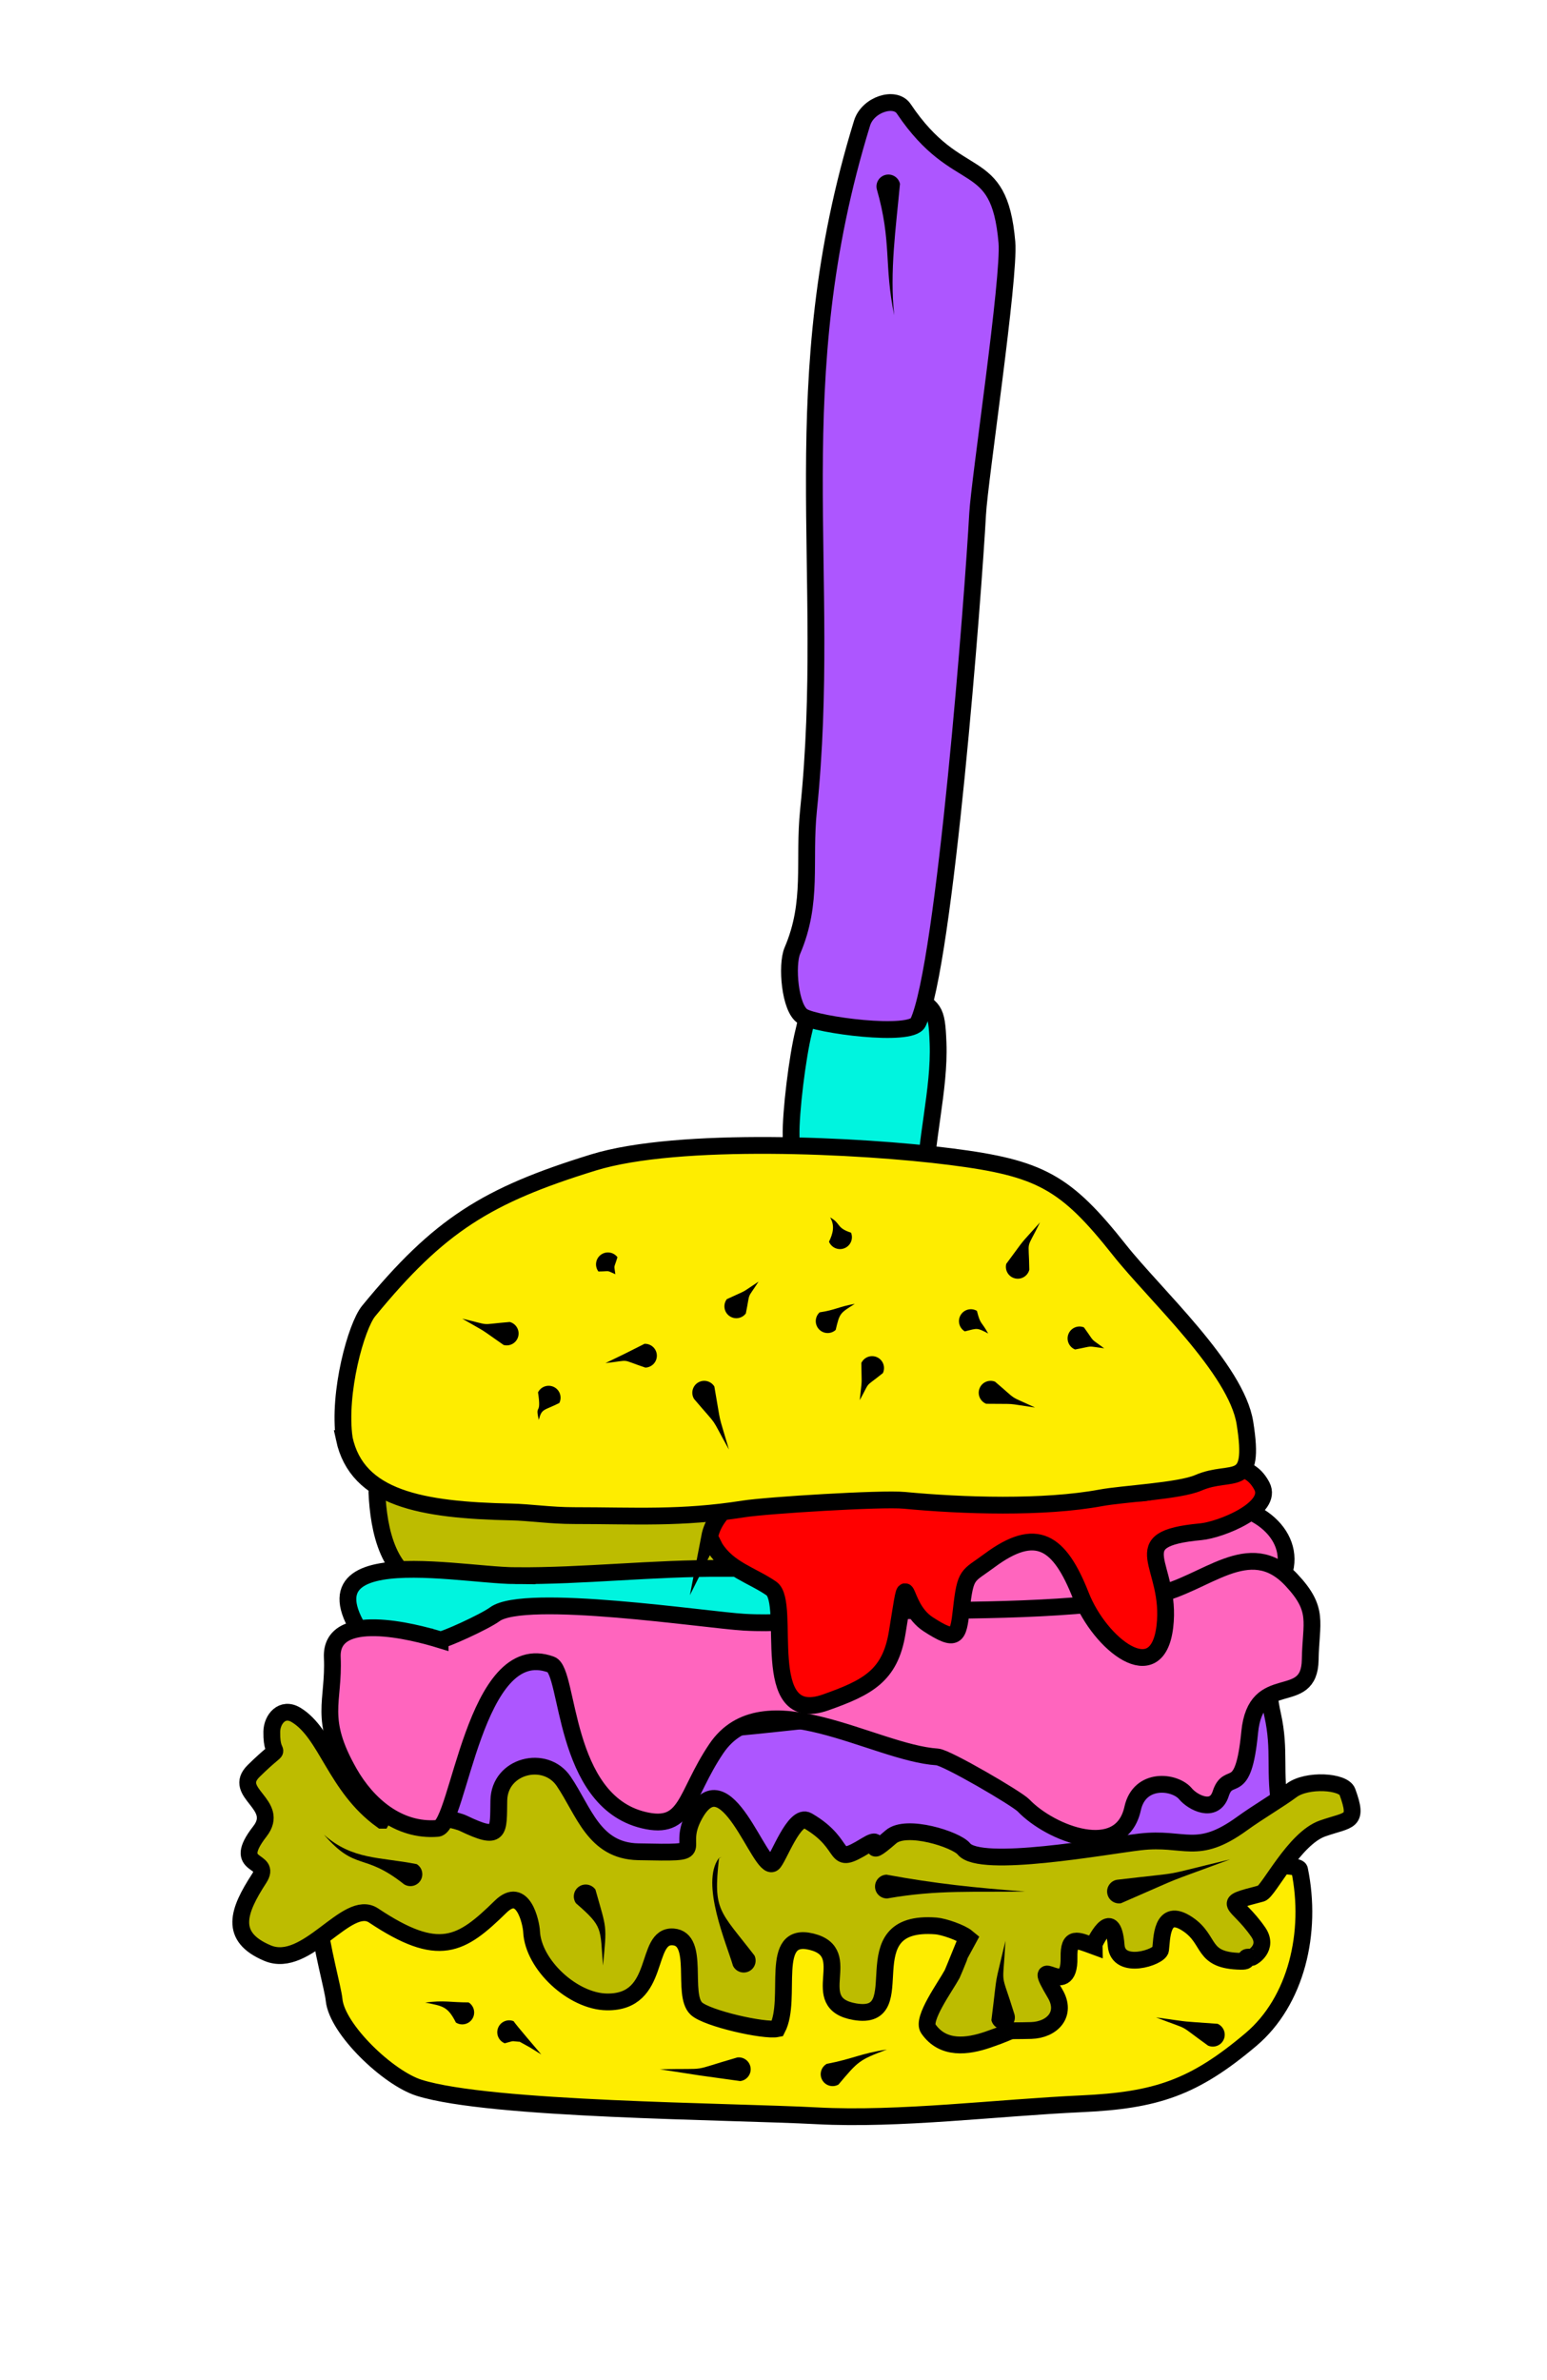 <?xml version="1.0" encoding="UTF-8"?> <svg xmlns="http://www.w3.org/2000/svg" xmlns:xlink="http://www.w3.org/1999/xlink" xmlns:xodm="http://www.corel.com/coreldraw/odm/2003" xml:space="preserve" width="130mm" height="200mm" version="1.1" style="shape-rendering:geometricPrecision; text-rendering:geometricPrecision; image-rendering:optimizeQuality; fill-rule:evenodd; clip-rule:evenodd" viewBox="0 0 13000 20000"> <defs> <style type="text/css"> .str0 {stroke:black;stroke-width:141.11;stroke-miterlimit:22.926} .fil7 {fill:none} .fil6 {fill:black} .fil0 {fill:#00F4DF} .fil1 {fill:#AD56FF} .fil3 {fill:#BDBC00} .fil2 {fill:#FEED00} .fil5 {fill:red} .fil4 {fill:#FF65BE} </style> </defs> <g id="Слой_x0020_1">  <path class="fil0 str0" d="M6615.89 10463.25c17.84,-326.58 39.25,-582.12 31.99,-916.31 -4.39,-202.08 53.06,-667.38 105.78,-878.31 114.97,-460.01 -103.89,-321.5 418.92,-321.5 82.13,0 425.14,-18.73 466.45,5.48 211.8,124.15 232.6,116.94 243.66,411.34 14.99,398.94 -110.47,820.59 -110.47,1255.71 0,134.97 -26.92,370.42 -102.9,484.73 -56.16,84.48 -735.29,-75.01 -912.53,-43.36 -100.7,17.98 -143.18,43.88 -140.9,2.22z"></path> <path class="fil1 str0" d="M6747.33 8541.55c119.89,72.03 907.86,177.07 967.38,50.63 225.63,-479.33 465.45,-3619.33 500.61,-4272.76 15.53,-288.42 271.7,-1986.16 246.04,-2283.9 -66.05,-766.39 -408.64,-438.23 -867.28,-1121.85 -72.8,-108.51 -301.17,-37.01 -349.86,120.92 -674.7,2188.11 -243.93,3766.83 -449.56,5768.74 -45.31,441.24 40.12,772.92 -136.31,1186.07 -50.48,118.22 -21.83,485.57 88.98,552.15z"></path> <path class="fil2 str0" d="M4476.16 15966.8c-384.96,-169.36 -1149.42,-150.68 -1552,-291.78 -495.14,-173.53 -136.61,928.34 -116.59,1130.44 24.45,246.73 454.82,656.76 714.66,738.43 596.52,187.48 2602.17,195.95 3344.35,235.37 687.79,36.53 1518.08,-68.9 2219.97,-100.94 630.2,-28.76 946.42,-135.09 1425.81,-540.39 380.06,-321.32 517.84,-898.7 407.92,-1428.78 -16.1,-77.64 -993.88,2.7 -1094.21,27.12 -800.03,194.75 -1690.58,134.93 -2550.81,282.44 -461.22,79.08 -2361.9,84.48 -2799.1,-51.91z"></path> <path class="fil3 str0" d="M3845.84 12481.4c-100.27,14.07 -685.9,-102.45 -678.54,59.81 14.15,312.06 92.4,737.2 461.06,799.34 435.41,73.4 779.19,2.89 1171.6,52.16 149.72,18.8 990.61,105.98 1078.34,53.75 291.84,-173.76 419.62,-52.4 416.53,-534.82 -0.48,-74.34 -91.37,-335.05 -177.57,-368.06 11.83,-82.37 -1878.14,-150.03 -1925.63,-98.27 -67.33,-4.93 -99.1,38.26 -209.71,20.02 -25.43,-4.19 -122.07,14.1 -136.08,16.07z"></path> <path class="fil0 str0" d="M4328.95 13240.47c575.1,4.81 1155.04,-65.16 1755.17,-61.18 427.21,2.84 805.41,-18.71 1242.96,7.58 79.67,4.78 407.24,-34.7 445.2,34.08 17.4,31.53 97.45,136.14 131.7,199.88 63.2,117.62 164.64,350.6 43.41,451.03 -111.22,92.14 -58.54,59.63 -245.91,74.01 -428.15,32.84 -935.89,94.15 -1363.58,151.21 -460.33,61.41 -786.11,151.33 -1266.85,152.97 -288.26,0.98 -1613,-28.87 -1771.49,-198.13 -1094.31,-1168.7 494.54,-815.93 1029.39,-811.45z"></path> <path class="fil4 str0" d="M6921.48 12943.7c321.45,409.12 544.41,431.92 1152.08,625.27 485.9,154.6 1103.54,215.79 1611.5,104.6 269.19,-58.93 512.25,-42.05 730.91,-167.24 58.62,-33.57 271.36,-74.52 345.77,-221.15 171.04,-337 -156.64,-664.25 -630.62,-657.61 -328.72,4.6 -570.01,66.91 -925.9,70.52 -590.12,5.98 -1176.61,70.84 -1765.64,81.58 -102.77,1.87 -400.57,15.94 -426,113.92 -1.65,6.35 -72.74,15.77 -92.1,50.11z"></path> <path class="fil1 str0" d="M3210.8 14161.58c-204.5,-41.88 -433.26,225.41 -430.77,489.86 6.68,709.62 -323.55,616.97 727.3,795.94 891.69,151.85 1472.95,260.52 2396.24,277.8 429.66,8.05 871.05,73.75 1325.29,85.44 393.86,10.16 577.03,22.01 957.7,-24.97 305.9,-37.75 427.43,15.69 783.43,-61.64 252.61,-54.88 677.62,-5.16 984.94,-57.74 198.19,-33.92 885.95,-4.76 805.75,-454.55 -58.7,-329.17 1.8,-494.97 -66.95,-804.14 -102.78,-462.14 104.53,-513.96 -619,-428.01 -841.17,99.93 -1116.75,960.94 -1833.68,514.25 -430.58,-268.28 -2260.89,120.8 -2415.93,18.33 -726.27,-480.01 -1503.8,-1007.62 -1932.45,-302.47 -12.22,20.11 -663.42,-44.31 -681.87,-48.1z"></path> <path class="fil3 str0" d="M3208.38 15295.41c-392.02,-282.49 -461.97,-730.09 -721.39,-885.36 -115.12,-68.9 -201.39,36.21 -203.07,141.33 -4.3,269.57 124.74,57.08 -153,330.68 -187.32,184.53 231.27,278.23 52.83,507.34 -250.41,321.52 108.31,219.17 -6.17,395.51 -177.97,274.12 -256.89,488.96 70.32,627.06 331.29,139.83 667.8,-465.2 891.19,-316.28 550.13,366.75 735.56,251.87 1067.47,-73.26 189.66,-185.78 257.05,137.81 260.4,208.42 13.27,279.68 347.25,587.04 632.2,591.38 464.48,7.07 310.21,-563.87 557.43,-546.45 228.47,16.11 68.94,484.23 195.18,602.36 88.54,82.87 570.23,191.9 680.22,169.12 131.7,-254.7 -78.8,-820.82 287.47,-731 379.13,92.97 -52.25,515.99 362.92,587.96 511.95,88.75 -62.71,-779.83 684.35,-720.37 64.11,5.1 210.75,55.74 260.35,97.08 -0.9,0.97 -117.57,291.85 -125.54,306.67 -56.99,105.93 -257.34,378.08 -201.02,459.66 123.81,179.32 330.33,150.24 500.14,92.27 279.65,-95.46 102.75,-69.69 364.3,-77.18 176.96,-5.07 303.7,-137.37 201.36,-310.09 -228.19,-385.12 124.92,80.1 116.97,-304.27 -3.82,-184.7 69.08,-145.43 204.1,-96.05 -0.3,-3.52 164.04,-364.56 192.1,-3.77 16.53,212.44 364.04,100.01 373.21,36.01 11.58,-80.81 1.29,-367.6 228.12,-215.42 201.13,134.95 108.28,306.25 447.31,312.16 97.72,1.7 -9.39,-45.75 91.93,-32.93 3.58,0.45 144.79,-80.71 53.17,-213.03 -187.07,-270.17 -332.5,-229.85 25.73,-324.16 60.55,-15.94 275.66,-462.79 515.58,-546.44 226.05,-78.82 303.68,-45.1 207.87,-308.04 -32.86,-90.19 -341.2,-107.31 -468.24,-12.01 -100.93,75.72 -282.89,182.23 -416.09,278.88 -381.43,276.77 -479.18,110.02 -858.26,154.37 -293.28,34.31 -1344.18,227.84 -1479.84,59 -63.76,-79.36 -483.6,-213.98 -613.33,-101.2 -264.74,230.14 -19.54,-44.24 -210.28,72.38 -305.97,187.09 -129.26,0.89 -489.16,-208.21 -112.39,-65.3 -247.1,323.99 -291.92,357.77 -108.72,81.95 -399.43,-929.05 -671.31,-382.13 -142.92,287.51 162.03,297.76 -460.69,285.4 -372.92,-7.4 -456.68,-342.74 -627.05,-593.1 -154.65,-227.25 -539.3,-132.13 -544.39,161.91 -4.57,264.65 15.96,342.82 -298.1,192.1 -111.96,-53.72 -627.18,-121.09 -685.37,-26.07z"></path> <path class="fil4 str0" d="M3698.43 13779c-219.58,-67.59 -923.62,-250.62 -906.1,148.39 16.61,378.45 -119.08,510.09 142.69,969.51 152.06,266.85 413.14,494.57 742.01,467.21 178.23,-14.83 309,-1615.11 953.86,-1376.6 154.09,57 95.06,1141.27 775.98,1306.48 372.4,90.35 345.48,-203.93 612.07,-599.42 395.54,-586.79 1324.15,35.18 1857.75,69.01 78.02,4.94 668.64,349.46 724.47,407.7 228.63,238.51 819.25,468.05 916.9,25.27 58.07,-263.27 354.29,-231.17 444.38,-122.72 59.51,71.63 240.96,168.27 295.18,0 67.62,-209.86 188.83,54.61 243.8,-516.14 51.06,-530.08 502.12,-197.08 508.81,-610.72 5.14,-318.18 79.07,-418.31 -158.2,-671.07 -356.18,-379.44 -720.9,41.1 -1146.84,128.43 -653.05,133.89 -1568.07,126.45 -2237.02,130.87 -491.38,3.23 -686.82,126.87 -1216.97,96.21 -313.51,-18.13 -1843.9,-250.61 -2093.51,-66.46 -86.05,63.5 -434.52,221.66 -459.26,214.05z"></path> <path class="fil5 str0" d="M5962.97 12915.49c84.97,-443.24 928.58,-620.45 1317.69,-647.7 260.54,-18.25 473.81,-8.23 748.63,-37.69 148.47,-15.92 1282.4,-57.86 1377.67,74.69 76.47,106.39 95.18,27.17 155.9,242.92 311,0 841.32,-440.8 1041.22,-59.96 99.06,188.72 -344.48,368 -514.27,383.73 -670.27,62.09 -237.88,271.14 -301.17,797.63 -63.75,530.43 -545.85,145.99 -705.45,-260.06 -179.66,-457.06 -374.24,-588.65 -769.53,-294.65 -184.28,137.07 -200.09,97.68 -235.73,414.58 -25.4,225.97 -38.92,274.71 -277.86,119.91 -245.38,-158.97 -156.89,-562.94 -260.73,70.92 -59.39,362.54 -249.04,460.78 -601.3,585.54 -578.57,204.92 -282.23,-837.34 -456.03,-957.28 -162.45,-112.11 -360.91,-161.02 -474.02,-342.62l-45.02 -89.96z"></path> <path class="fil2 str0" d="M2892.94 12088.93c108.46,502.85 647.54,600.46 1401.27,616.2 159.17,3.32 331.75,30.67 528.41,30.67 515.03,0 898.78,26.73 1426.88,-56.29 194.58,-30.59 1158.68,-90.39 1349.17,-72.25 488.61,46.52 1170.46,68.68 1652.87,-21 181.64,-33.77 658.56,-56.79 818.24,-126.01 286.13,-124.03 483.16,71.78 391.9,-502.37 -72.45,-455.84 -755.89,-1077.17 -1053.47,-1452.93 -453.75,-572.96 -664.58,-689.36 -1418.9,-785.47 -756.5,-96.39 -2288.74,-171.62 -3003.72,49.14 -894.34,276.15 -1295.12,525 -1888.09,1248.36 -103.39,126.12 -259.28,683.43 -204.56,1071.95z"></path> <g id="_105553212855808"> <path class="fil6" d="M5188.63 10564.36c-31.21,102.92 -29.22,54.93 -17.76,142.99 -81.32,-35.67 -34.7,-24.14 -142.24,-23.01 -33.13,-44.18 -24.17,-106.86 20.01,-139.99 44.18,-33.13 106.86,-24.17 139.99,20.01z"></path> </g> <line class="fil7" x1="5108.63" y1="10624.35" x2="5170.87" y2="10707.35"></line> <g id="_105553212864096"> <path class="fil6" d="M6107.52 10917.07c191.07,-89 102.67,-38.93 266.73,-147.48 -103.9,160.63 -66.92,72.04 -106.73,267.48 -33.14,44.18 -95.82,53.14 -140,20 -44.18,-33.14 -53.14,-95.82 -20,-140z"></path> </g> <path class="fil7" d="M6187.52 10977.07c77,-102.67 98.83,-119.58 186.73,-207.48"></path> <g id="_105553212832160"> <path class="fil6" d="M5423.4 11491.96c-221.84,-73.95 -109.84,-62.83 -335.52,-37.69 213.37,-103.28 103.85,-49.31 328.42,-162.19 55.2,-1.96 101.53,41.19 103.49,96.39 1.96,55.2 -41.19,101.53 -96.39,103.49z"></path> </g> <path class="fil7" d="M5419.85 11392.02c-164.94,5.86 -180.42,14.46 -331.97,62.25"></path> <g id="_105553212818432"> <path class="fil6" d="M6887.81 11027.66c132.73,-19.84 162.04,-48.28 295.61,-71.34 -125.82,79.14 -127.07,76.72 -160.85,219.12 -40.81,37.21 -104.06,34.3 -141.27,-6.51 -37.21,-40.81 -34.3,-104.06 6.51,-141.27z"></path> </g> <path class="fil7" d="M6955.19 11101.55c95.9,-87.43 106.69,-103.52 228.23,-145.23"></path> <g id="_105553212830176"> <path class="fil6" d="M6966.42 10434.1c32.94,-67.75 51.08,-134.23 9.52,-203.96 92.2,50.43 49.58,87.17 175.5,128.02 20.97,51.09 -3.45,109.51 -54.54,130.48 -51.09,20.97 -109.51,-3.45 -130.48,-54.54z"></path> </g> <path class="fil7" d="M7058.93 10396.13c-15.4,-37.52 -44.75,-139.52 -82.99,-165.99"></path> <g id="_105553212830112"> <path class="fil6" d="M8209.49 11015.48c29.87,119.76 36.2,83.63 94.31,189.81 -94.85,-49.57 -88.73,-44.73 -196.15,-17.67 -47.54,-28.12 -63.27,-89.45 -35.15,-136.99 28.12,-47.54 89.45,-63.27 136.99,-35.15z"></path> </g> <path class="fil7" d="M8158.57 11101.55c82.97,49.08 79.12,34.54 145.23,103.74"></path> <g id="_105553212818016"> <path class="fil6" d="M7419.25 11538.08c-162.65,131.13 -99.55,53.92 -194.34,227.41 20.95,-203.3 16.08,-99.31 13.14,-312.05 23.37,-50.04 82.88,-71.65 132.92,-48.28 50.04,23.37 71.65,82.88 48.28,132.92z"></path> </g> <path class="fil7" d="M7328.65 11495.76c-35.9,76.85 -93.55,184.84 -103.74,269.73"></path> <g id="_105553212830208"> <path class="fil6" d="M4232.16 11301.9c-227.8,-158.47 -111.8,-84.96 -347.65,-221.09 259.86,60.57 126.85,50.27 399.27,27.87 53.36,14.25 85.05,69.06 70.8,122.42 -14.25,53.36 -69.06,85.05 -122.42,70.8z"></path> </g> <path class="fil7" d="M4257.97 11205.29c-146.45,-39.12 -234.66,-56.67 -373.46,-124.48"></path> <g id="_105553213170304"> <path class="fil6" d="M4700.12 11789.46c-132.17,66.6 -147.05,44.03 -172.43,142.01 -34.28,-145.17 24.97,-24.48 -6.45,-231.45 24.7,-49.4 84.76,-69.42 134.16,-44.72 49.4,24.7 69.42,84.76 44.72,134.16z"></path> </g> <path class="fil7" d="M4610.68 11744.74c-78.61,157.24 -82.99,69.4 -82.99,186.73"></path> <g id="_105553213176480"> <path class="fil6" d="M6002.94 11650.79c63.83,363.13 22.44,186.72 122.34,529.65 -170.38,-306.15 -72.06,-165.1 -292.62,-424.75 -28.97,-47.02 -14.33,-108.62 32.69,-137.59 47.02,-28.97 108.62,-14.33 137.59,32.69z"></path> </g> <path class="fil7" d="M5917.8 11703.24c95.3,154.7 117.79,310.99 207.48,477.2"></path> <g id="_105553213175520"> <path class="fil6" d="M8361.69 11610.39c207.12,175.41 94.71,103.44 336.32,217.34 -268.16,-39.21 -131.34,-28.12 -410.6,-31.64 -51.28,-20.51 -76.22,-78.71 -55.71,-129.99 20.51,-51.28 78.71,-76.22 129.99,-55.71z"></path> </g> <path class="fil7" d="M8324.55 11703.24c140.31,56.13 227.37,82.75 373.46,124.49"></path> <g id="_105553213175744"> <path class="fil6" d="M8455.88 10620.34c181.47,-243.95 86.64,-127.94 283.63,-348.7 -123.09,252.49 -93.66,119.64 -89.85,398.22 -13.67,53.51 -68.14,85.8 -121.65,72.13 -53.51,-13.67 -85.8,-68.14 -72.13,-121.65z"></path> </g> <path class="fil7" d="M8552.77 10645.1c44.47,-174.04 73.4,-226.13 186.74,-373.46"></path> <g id="_105553213164768"> <path class="fil6" d="M9108.61 11153.94c100.04,138.35 42.04,80.94 170.34,175.84 -158.36,-19.76 -76.76,-21.33 -244.62,9.86 -51.28,-20.51 -76.22,-78.71 -55.71,-129.99 20.51,-51.28 78.71,-76.22 129.99,-55.71z"></path> </g> <line class="fil7" x1="9071.47" y1="11246.79" x2="9278.95" y2="11329.78"></line> <g id="_105553213180448"> <path class="fil6" d="M3831.08 16995.49c-67.59,-133.58 -106.9,-138.83 -257.79,-167.52 156.66,-21.49 211.49,-1.58 364.65,-1.54 46.68,29.51 60.61,91.28 31.1,137.96 -29.51,46.68 -91.28,60.61 -137.96,31.1z"></path> </g> <path class="fil7" d="M3884.51 16910.96c-94.86,-59.97 -197.77,-89.07 -311.22,-82.99"></path> <g id="_105553213191712"> <path class="fil6" d="M4315.87 16984.09c19.5,31.31 206.43,247.77 232.57,279.58 -126.98,-78.68 -62.44,-40.79 -193.66,-113.61l12.06 7.39c-81.18,-6.95 -39.33,-9.85 -125.27,12.34 -51.28,-20.52 -76.22,-78.72 -55.7,-130 20.52,-51.28 78.72,-76.22 130,-55.7z"></path> </g> <polyline class="fil7" points="4278.72,17076.94 4382.45,17118.44 4548.44,17263.67 "></polyline> <g id="_105553213187552"> <path class="fil6" d="M10151.38 17189.13c-271.99,-195.39 -126.28,-116.73 -436.73,-236.68 337.81,46.1 165.29,27.78 517.69,53.8 50.5,22.36 73.32,81.42 50.96,131.92 -22.36,50.5 -81.42,73.32 -131.92,50.96z"></path> </g> <path class="fil7" d="M10191.86 17097.69c-124.61,-55.17 -347.75,-118.89 -477.21,-145.24"></path> <g id="_105553213192544"> <path class="fil6" d="M6947.39 17342.65c216.24,-40.66 285.86,-88.1 505.75,-120.47 -236.66,88.66 -242.02,99.12 -407.15,294.47 -48.05,27.23 -109.07,10.35 -136.3,-37.7 -27.23,-48.05 -10.35,-109.07 37.7,-136.3z"></path> </g> <path class="fil7" d="M6996.69 17429.65c223.02,-126.38 240.36,-162.31 456.45,-207.47"></path> <g id="_105553213180256"> <path class="fil6" d="M6220.78 17487.37c-455.01,-63.3 -229.54,-30.18 -676.44,-99.21 443.73,-9.84 226.63,23.44 651.42,-99.21 54.79,-6.91 104.81,31.91 111.72,86.7 6.91,54.79 -31.91,104.81 -86.7,111.72z"></path> </g> <path class="fil7" d="M6208.27 17388.16c-280.46,35.36 -380.79,23.26 -663.93,0"></path> <g id="_105553213005856"> <path class="fil6" d="M3395.36 15833.6c-344.1,-272.67 -400.26,-102.95 -672.73,-416.49 239.08,213.21 472.26,186.17 779.61,247.45 46.68,29.51 60.59,91.28 31.08,137.96 -29.51,46.68 -91.28,60.59 -137.96,31.08z"></path> </g> <path class="fil7" d="M3448.8 15749.08c-261.44,-165.3 -505.96,-62.49 -726.17,-331.97"></path> <g id="_105553213005632"> <path class="fil6" d="M5003.64 15878.21c96.34,341.89 96.87,289.12 63.49,638.54 -25.2,-314.3 4.66,-323.33 -226.97,-523.34 -31.81,-45.14 -21,-107.53 24.14,-139.34 45.14,-31.81 107.53,-21 139.34,24.14z"></path> </g> <path class="fil7" d="M4921.9 15935.81c170.84,242.43 145.23,306.89 145.23,580.94"></path> <g id="_105553213005920"> <path class="fil6" d="M6159.35 16517.98c-55.15,-187.5 -273.64,-691.03 -119.96,-902.5 0.5,-0.69 22.61,-11.14 23.64,-11.64l-21.24 13.26c-49.41,441.23 3.14,433.04 298.38,815.42 23.6,49.93 2.25,109.54 -47.68,133.14 -49.93,23.6 -109.54,2.25 -133.14,-47.68z"></path> </g> <path class="fil7" d="M6249.76 16475.25c-219,-463.33 -295.16,-414.41 -209.26,-858.96l22.53 -12.45"></path> <g id="_105553213013056"> <path class="fil6" d="M7449.92 15752.87c407.6,75.44 752.62,111.23 1165.1,141.44 -428.98,8.17 -731.5,-16.63 -1158.66,58.46 -55.2,1.78 -101.39,-41.53 -103.17,-96.73 -1.78,-55.2 41.53,-101.39 96.73,-103.17z"></path> </g> <path class="fil7" d="M7453.14 15852.82c318.88,-10.28 789.66,41.49 1161.88,41.49"></path> <g id="_105553213004352"> <path class="fil6" d="M8331.13 16976.13c57.27,-457.45 17.05,-235.32 117.91,-666.86 -21.36,424.01 -47.51,217.59 76.41,619.5 13.08,53.66 -19.82,107.76 -73.48,120.84 -53.66,13.08 -107.76,-19.82 -120.84,-73.48z"></path> </g> <path class="fil7" d="M8428.29 16952.45c-44.45,-182.38 -27.42,-469.54 20.75,-643.18"></path> <g id="_105553213003200"> <path class="fil6" d="M9386.43 15795.77c626.9,-74.08 309.74,-18.59 950.66,-171.18 -623.76,231.21 -318.35,108.13 -916.64,368.26 -54.42,9.39 -106.16,-27.11 -115.55,-81.53 -9.39,-54.42 27.11,-106.16 81.53,-115.55z"></path> </g> <path class="fil7" d="M9403.44 15894.31c237.39,-40.98 657.02,-199.15 933.65,-269.72"></path> <g id="_105553213007744"> <path class="fil6" d="M7562.92 1544.61c-33.72,366.31 -88.21,738.15 -48.3,1105.06 -87.78,-423.25 -18.96,-614.89 -146.76,-1060.88 -12.2,-53.86 21.58,-107.42 75.44,-119.62 53.86,-12.2 107.42,21.58 119.62,75.44z"></path> </g> <path class="fil7" d="M7465.39 1566.7c52.85,233.29 -17.14,982.3 49.23,1082.97"></path> </g> </svg> 